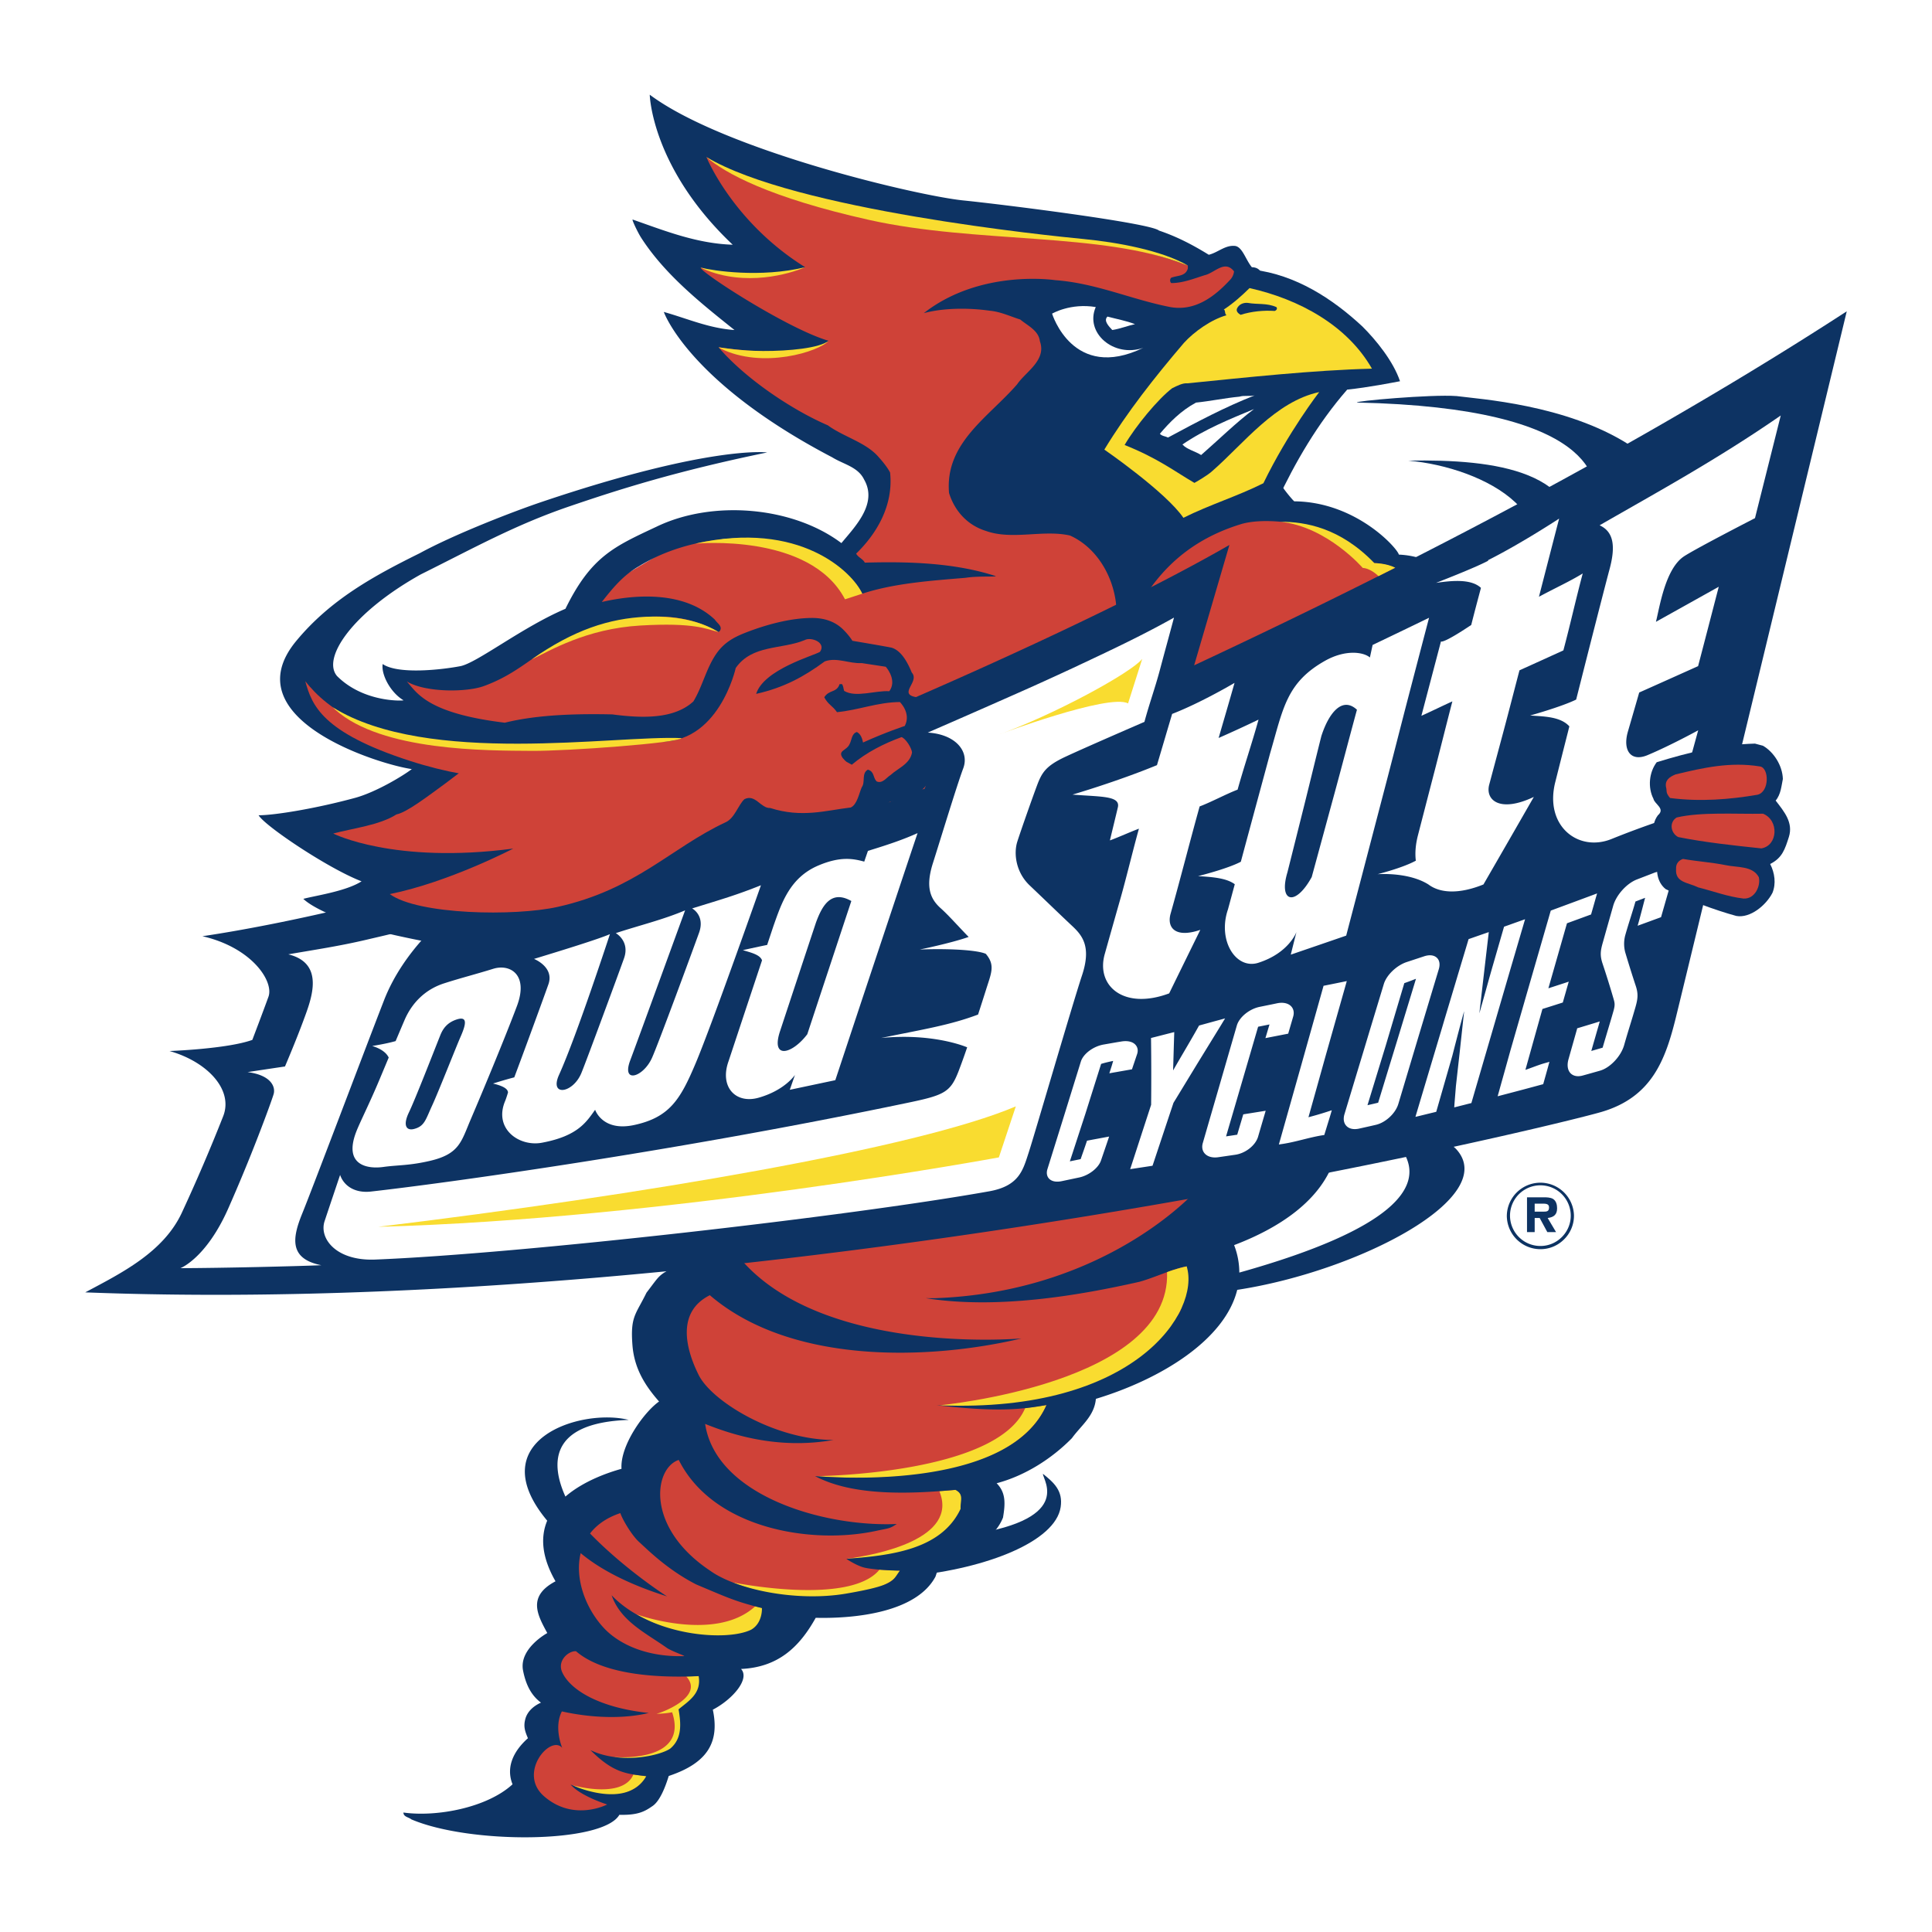 <svg xmlns="http://www.w3.org/2000/svg" width="2500" height="2500" viewBox="0 0 192.756 192.756"><g fill-rule="evenodd" clip-rule="evenodd"><path fill="#fff" d="M0 0h192.756v192.756H0V0z"/><path d="M51.975 179.894l1.463-6.888 1.345-2.433-.848-3.127 3.088-7.178.408-.952s-1.316-2.39-1.204-4.178c.149-2.377.784-3.391.784-3.391l1.965-1.325 3.278-2.033 4.632-5.437-.825-10.065 4.709-7.108 58.276-10.732-4.035 6.87-4.484 3.004-.297 6.584-7.25 5.967-6.252 1.823-1.646 2.319-7.463 7.038-.699 4.175-4.931 3.863-1.793 2.291-10.051 1.907-9.673 5.534-.327 6.633-6.917 6.584-6.417 2.334-4.836-2.079zM49.985 101.293l-.222-8.968-16.5-7.144 11.219-6.439-4.615-11.113 2.966 1.066 12.939-4.97 3.2-4.379 9.363-5.534h9.961l5.779 2.29 3.586-5.153-.398-3.624-7.771-4.199-9.761-8.967h5.378l-6.774-7.251 6.774-.954-6.774-11.45 18.928 5.915 25.501 3.435 6.574 2.863 3.389-.573 1.394 1.908-2.789 3.053-7.771 16.22 7.173 5.151 8.303-1.201 7.074 3.061 18.082 11.655-95.079 45.318-9.129-10.016z" fill="#cf4238"/><path d="M152.123 66.274l7.736-4.723c.918-.715 3.58-.593 4.783-2.825 2.377-4.395 3.736-10.625-2.096-14.353-6.309-4.031-14.994-4.558-17.23-4.858-2.506-.188-10.363.516-9.92.646 24.033.516 24.182 7.94 23.713 10.211-1.1 4.114-4.744 6.549-4.697 6.463l-5.389 4.323 3.1 5.116z" fill="#0d3363"/><path d="M158.557 59.484c5.479-4.816 6.121-11.076 2.072-13.451 2.727 1.68 5.139 3.037 4.117 9.623 0 0-4.289 2.626-6.189 3.828z" fill="#cf4238"/><path d="M160.629 46.033c1.414.664 5.715 2.861 4.117 9.623l-.932.673s2.702-7.197-3.185-10.296z" fill="#f9dc30"/><path d="M157.27 55.198c.822-8.216-7.969-9.402-16.77-9.24 7.473.649 17.6 5.763 10.129 13.94l6.641-4.7z" fill="#0d3363"/><path d="M119.141 66.38c12.463-5.832 39.926-18.97 65.111-35.32 0 0-15.998 66.198-17.047 70.446-1.049 4.25-2.402 7.947-7.408 9.427-5.008 1.478-83.715 20.617-151.293 18.007 3.567-1.905 7.786-3.978 9.635-7.942a177.843 177.843 0 0 0 4.128-9.631c1.033-2.63-1.552-5.422-5.351-6.506 0 0 5.745-.205 8.258-1.11 0 0 1.058-2.775 1.611-4.306.553-1.528-1.632-4.896-6.59-6.039 7.316-1.068 23.562-4.431 33.365-8.962 0 0-5.444 6.052-6.706 8.937 0 0 23.595-6.153 45.272-14.665 0 0 .158.283.426-1.147.444-2.369-2.738-4.347-9.462-4.484 0 0 24.758-10.193 39.568-18.713l-3.517 12.008z" fill="#0d3363"/><path d="M32.062 126.231c-3.239-.639-2.904-2.713-1.913-5.145.495-1.216 1.914-4.927 3.518-9.133.803-2.103 1.65-4.331 2.453-6.437.803-2.104 1.561-4.084 2.185-5.693 2.004-5.177 6.36-8.51 6.36-8.51-2.675 1.244-5.36 1.798-8.086 2.44-2.726.642-5.147.997-7.814 1.462 3.715.911 2.287 4.489 1.528 6.547-.758 2.061-1.86 4.64-1.86 4.64-1.242.185-2.488.371-3.733.562 2.337.3 2.807 1.462 2.602 2.191-.103.363-.687 1.997-1.523 4.151a169.606 169.606 0 0 1-3.026 7.308c-2.202 4.943-4.75 5.911-4.75 5.911 4.167-.013 11.309-.182 14.059-.294zM123.17 68.131c-.531 1.882-1.045 3.622-1.588 5.497a130.646 130.646 0 0 0 3.982-1.832c-.646 2.338-1.438 4.649-2.088 6.987-1.146.437-2.637 1.244-3.787 1.675-.914 3.272-1.996 7.513-2.92 10.78-.336 1.375.553 2.364 2.986 1.535a4118.209 4118.209 0 0 0-3.107 6.337c-4.529 1.689-7.342-.745-6.42-3.95a1705.11 1705.11 0 0 1 1.613-5.701c.537-1.9 1.256-4.88 1.791-6.782-.908.341-1.98.834-2.896 1.171.131-.565.666-2.744.795-3.311.254-1.16-1.709-1.029-4.529-1.26 0 0 4.359-1.267 8.428-2.938.508-1.701 1.006-3.408 1.514-5.111 2.904-1.124 6.226-3.097 6.226-3.097zM113.328 104.288c-.273-.351-.807-.487-1.461-.376l-.42.068-1.34.234c-1.039.182-2.033.932-2.271 1.703l-.273.884c-.465 1.496-.928 2.993-1.393 4.492l-1.668 5.35c-.109.35-.066.67.121.904.262.321.758.425 1.367.284l1.643-.346c.979-.193 1.951-.941 2.211-1.7l.469-1.372.197-.579c.049-.146.1-.294.148-.44l-.434.08c-.434.081-.861.163-1.293.241-.109.021-.219.043-.328.062a2.27 2.27 0 0 1-.152.03l-.051.154c-.119.358-.221.645-.318.925a82.43 82.43 0 0 0-.266.761c-.357.075-.719.146-1.076.221.227-.692.453-1.385.678-2.077l.867-2.656.83-2.632c.25-.786.496-1.572.744-2.358.354-.108.768-.208 1.203-.297l-.055.186c-.053.187-.104.362-.188.61-.045.149-.094.295-.141.439l.426-.077c.191-.032.383-.064.574-.1l1.105-.194c.051-.01.102-.017.154-.026l.051-.149c.057-.173.115-.34.172-.511.096-.28.189-.562.285-.844.117-.335.075-.65-.117-.894zM122.23 101.605l-.662.181-.395.107c-.479.133-.959.264-1.434.394a2.21 2.21 0 0 1-.109.03l-.053.097c-.533.953-1.049 1.831-1.547 2.68-.324.552-.654 1.118-.99 1.704.02-.537.031-1.053.047-1.583.018-.626.037-1.253.057-1.879.006-.12.008-.241.01-.362 0-.003-.34.083-.34.083-.516.131-1.029.263-1.543.395a29.14 29.14 0 0 0-.433.109l.002.219c.027 2.147.029 4.316.008 6.445-.652 1.999-1.303 4.003-1.955 6.007-.045.137-.09.275-.137.413 0 .002.424-.062.424-.062.545-.084 1.094-.164 1.643-.251.055-.008.109-.015.162-.024l.055-.157 1.746-5.25c.098-.289.195-.579.291-.87.061-.097.119-.197.18-.294l2.182-3.585 2.434-3.959c.117-.198.236-.393.357-.588zM128.82 100.4c-.297-.312-.807-.423-1.398-.304l-.359.076-1.381.281c-1.037.21-2.039 1.028-2.283 1.864l-.859 2.962c-.279.97-.561 1.938-.84 2.906l-1.141 3.93c-.184.643-.371 1.283-.555 1.924-.117.402-.051.773.189 1.043.285.322.783.459 1.365.372l1.695-.246c1.02-.149 2.012-.939 2.264-1.793l.125-.43c.174-.589.346-1.181.52-1.772l.115-.394-.41.067-.992.159c-.217.036-.438.07-.658.105-.059.011-.117.019-.176.028l-.051.169c-.098.337-.199.673-.299 1.008-.084.286-.168.568-.254.854-.371.057-.742.112-1.113.167.23-.789.463-1.583.695-2.373l.869-2.973.859-2.938.775-2.655.609-.121.527-.107a6.613 6.613 0 0 1-.074.247l-.209.704c-.041.137-.082.276-.125.414l.434-.086c.482-.092.961-.187 1.441-.281l.232-.044c.055-.013.111-.023.168-.034l.045-.159.186-.638c.088-.296.174-.594.26-.89.125-.41.05-.781-.196-1.042zM130.545 111.467c.277-.993.557-1.983.834-2.976l.869-3.115 2.006-7.081c.039-.138.078-.275.115-.412l-.422.088c-.574.117-1.152.233-1.729.349l-.168.032c.002 0-.043.161-.043.161-.715 2.551-1.434 5.101-2.15 7.653l-2.156 7.636c-.037.127-.07.256-.109.384l.402-.06c.668-.103 1.324-.265 1.959-.423.652-.162 1.322-.33 1.996-.438l.176-.025c0-.006.051-.17.051-.17.094-.3.184-.597.275-.896.111-.359.227-.73.289-.941l.135-.464c-.156.054-.311.102-.465.153-.756.244-1.273.386-1.865.545zM143.352 95.553c-.291-.27-.752-.319-1.295-.133l-1.701.561c-1.016.333-2.023 1.299-2.293 2.2l-1.162 3.833c-.268.883-.533 1.77-.799 2.65-.656 2.165-1.309 4.333-1.965 6.501-.141.471-.072.888.191 1.165.279.295.732.391 1.273.271l.967-.216c.229-.05.455-.104.686-.157.979-.219 1.969-1.137 2.256-2.082l1.787-5.972a6131.714 6131.714 0 0 1 2.25-7.47c.148-.487.078-.897-.195-1.151zm-5.854 14.465a41.05 41.05 0 0 1-.578.136l-.486.111.865-2.826.949-3.099c.312-1.045.623-2.093.934-3.142l.926-3.109c.254-.087.516-.186.773-.284.131-.052.262-.102.391-.149-.281.926-.562 1.853-.846 2.776l-1.01 3.319-.941 3.068-.977 3.199zM147.596 101.101c.295-1.025 1-3.564 1-3.564l.291-1.022c.379-1.306.754-2.616 1.133-3.921l.041-.136c.043-.018.09-.033.135-.05l.299-.104c.396-.143.797-.285 1.195-.427l.469-.166c-.047.153-.092.307-.137.461-.289.99-.582 1.98-.871 2.972-.143.484-.283.968-.428 1.453l-1.293 4.432c-.406 1.405-.82 2.812-1.23 4.217l-.064.215c-.008.023-.014.049-.021.074-.422 1.455-.848 2.908-1.27 4.361l-.045.156-.166.041c-.191.047-.381.098-.574.146-.209.052-.42.105-.629.159 0 0-.342.084-.342.086.008-.112.018-.224.023-.337.049-.597.098-1.193.145-1.792l.375-3.351.445-4.116c-.406 1.416-1.172 4.424-1.172 4.424a6521.08 6521.08 0 0 1-1.566 5.455l-.045.158c-.053.015-.107.026-.164.04a479.528 479.528 0 0 0-1.482.362l-.428.103c.039-.136.078-.272.119-.409l1.285-4.305c.096-.321.193-.64.287-.959l1-3.341c.158-.54.32-1.08.482-1.621.27-.892.535-1.784.803-2.675.396-1.332.799-2.662 1.197-3.992.029-.101.061-.199.088-.299.004 0 .041-.135.041-.134.047-.016.09-.032.139-.047.498-.174.998-.349 1.498-.522l.377-.13c-.315 2.702-.63 5.404-.94 8.105zM155.109 90.706a7.37 7.37 0 0 1-.252.094l-.135.05-.041.134-.191.666c-.381 1.311-.756 2.624-1.137 3.934l-.744 2.575c-.193.674-.391 1.352-.584 2.028l-.912 3.166c-.137.479-.275.96-.414 1.439l-.582 2.09c-.195.697-.391 1.394-.584 2.093-.037.134-.076.265-.113.4a612.9 612.9 0 0 0 2.572-.676c.604-.16 1.207-.324 1.809-.487.057-.014.111-.028.164-.044l.045-.155c.078-.272.152-.546.23-.819.08-.283.158-.567.236-.851.035-.136.074-.268.111-.403l-.418.118c-.414.112-.834.269-1.238.417-.248.092-.498.184-.742.267l.826-2.96.873-3.116 1.301-.411c.191-.063.387-.124.58-.185l.152-.05.041-.146c.08-.284.162-.571.244-.855.061-.217.121-.433.184-.648l.123-.432c.002.002-.443.147-.443.147l-1.199.39c-.129.041-.26.085-.389.127l1.812-6.339a3.24 3.24 0 0 0 .045-.149l1.117-.408c.383-.14.764-.279 1.148-.421l.139-.05.037-.137.121-.421c.104-.362.207-.723.309-1.086.043-.153.09-.304.131-.457l-.465.176c-1.255.466-2.511.933-3.767 1.395zM166.328 87.15c-.311-.248-.779-.271-1.316-.062l-.234.091-1.457.562c-1.027.395-2.07 1.552-2.375 2.639l-.676 2.385-.363 1.293c-.232.809-.283 1.271-.029 2.051a93.457 93.457 0 0 1 1.105 3.537c.119.411.164.619-.004 1.209-.227.799-.402 1.374-.57 1.934-.172.577-.346 1.158-.514 1.738l-.881.256c-.086.023-.168.049-.25.073.102-.355.201-.71.305-1.065.141-.492.281-.98.424-1.471.037-.137.076-.274.115-.412l-.428.135-1.664.504-.158.046-.039.152c-.275.976-.553 1.95-.828 2.929-.174.613-.086 1.137.238 1.439.283.261.711.328 1.199.188l.537-.149c.391-.109.781-.22 1.172-.331 1.006-.289 2.082-1.429 2.4-2.539.225-.791.396-1.349.562-1.891.168-.547.342-1.113.572-1.911.232-.815.293-1.314.031-2.111A118.73 118.73 0 0 1 162.145 95a3.333 3.333 0 0 1 0-1.669c.176-.624.357-1.203.533-1.764.162-.517.33-1.052.492-1.623.189-.072.377-.143.562-.215l.402-.153c-.094.341-.174.662-.256.974-.113.429-.227.874-.367 1.374-.039.146-.084.292-.125.438l.453-.165.754-.275c.328-.122.656-.242.986-.362.047-.019.096-.036.145-.054l.039-.141c.273-.946.541-1.892.816-2.837.177-.617.089-1.107-.251-1.378z" fill="#fff"/><path d="M38.237 116.429c1.441-.204 2.566-.121 4.677-.614 2.924-.687 3.101-1.911 4.032-4.09a429.171 429.171 0 0 0 2.231-5.326c.896-2.18 1.82-4.481 2.406-6.048 1.17-3.136-.713-4.212-2.38-3.692-1.704.53-3.202.905-4.894 1.449-1.895.608-3.214 1.958-3.946 3.661-.206.479-.521 1.224-.891 2.1-.955.277-2.339.488-2.339.488.806.24 1.408.643 1.648 1.156l-.895 2.139c-.992 2.38-1.989 4.336-2.351 5.281-1.306 3.403 1.226 3.703 2.702 3.496zm2.56-5.442c.63-1.312 2.344-5.721 3.133-7.705.28-.699.725-1.281 1.658-1.576 1.097-.343.91.496.34 1.786-.408.924-2.181 5.438-2.823 6.828s-.746 2.05-1.805 2.319c-.747.19-1.132-.341-.503-1.652zM52.549 104.152a650.48 650.48 0 0 1-1.239 3.336c-1.059.274-2.121.617-2.121.617 1.032.247 1.483.537 1.494.896 0 0-.165.561-.284.842-1.168 2.771 1.386 4.588 3.66 4.168 3.621-.672 4.451-2.089 5.317-3.288 0 0 .72 2.202 3.887 1.522 3.557-.766 4.624-2.567 6.144-6.169.422-1 1.037-2.608 1.727-4.46.69-1.852 1.448-3.949 2.158-5.919 1.419-3.938 2.627-7.374 2.627-7.374-2.45.979-3.859 1.383-6.865 2.31 0 0 1.312.694.692 2.426-.311.865-1.333 3.65-2.354 6.389-1.022 2.74-2.042 5.44-2.356 6.126-.871 1.901-3.044 2.577-2.16.225.443-1.177 1.811-4.922 3.069-8.371l2.408-6.602c-2.215.94-4.594 1.507-6.915 2.273 0 0 1.434.794.818 2.522-.308.864-1.228 3.37-2.142 5.833-.912 2.466-1.818 4.89-2.104 5.589-.834 2.05-3.232 2.406-2.233.191.891-1.969 2.16-5.478 3.205-8.496 1.045-3.018 1.872-5.54 1.872-5.54-1.066.476-4.904 1.659-7.576 2.473 0 0 2.048.804 1.437 2.535-.306.867-1.237 3.426-2.166 5.946z" fill="#fff"/><path d="M107.033 66.653a322.46 322.46 0 0 1-6.361 2.879 1288.93 1288.93 0 0 1-8.115 3.56c2.733.153 4.194 1.837 3.544 3.57-.648 1.734-2.267 7.075-3.026 9.459-.757 2.386-.266 3.565.789 4.504.773.689 1.712 1.764 2.779 2.855-1.862.646-4.88 1.255-4.88 1.255 2.825-.115 5.733.043 6.592.431.969 1.141.535 1.931.012 3.609-.199.627-.475 1.494-.785 2.447-2.792 1.051-5.36 1.456-9.669 2.337 4.987-.48 8.154.755 8.582.933a68.798 68.798 0 0 1-.857 2.379c-.792 2.047-1.375 2.38-4.851 3.107-23.539 4.94-46.653 8.108-53.83 8.909-1.648.162-2.682-.647-3.024-1.665 0 0-1.149 3.409-1.549 4.615-.567 1.719 1.146 3.985 5.048 3.83 14.467-.575 47.185-4.298 61.259-6.81 3.012-.537 3.375-2.134 3.947-3.884.287-.876 1.377-4.576 2.518-8.42 1.139-3.844 2.328-7.823 2.803-9.257.949-2.867.014-3.979-1.002-4.927-1.182-1.106-2.73-2.611-4.221-4.026-1.387-1.313-1.619-3.194-1.234-4.39.385-1.194 1.447-4.205 1.947-5.549.5-1.342.898-1.995 2.885-2.919 2.098-.978 7.846-3.463 7.846-3.463.477-1.783 1.07-3.405 1.543-5.188.475-1.786.932-3.43 1.406-5.215-3.289 1.841-6.313 3.256-10.096 5.034z" fill="#fff"/><path d="M86.594 84.892c-.121.358-.246.712-.368 1.071-1.081-.287-2.339-.555-4.559.38-2.879 1.212-3.7 3.786-4.508 6.068l-.62 1.865c-.986.199-2.425.52-2.425.52.816.245 1.659.442 1.893.964l.021.053-1.104 3.323c-.745 2.241-1.487 4.48-2.23 6.723-.937 2.593.714 4.311 3 3.658 2.62-.745 3.62-2.273 3.62-2.273l-.516 1.486c1.511-.32 3.026-.641 4.541-.96.682-2.052 1.361-4.107 2.043-6.162.681-2.055 1.365-4.107 2.048-6.161l2.054-6.164c.686-2.056 1.372-4.11 2.061-6.163-1.335.6-2.663 1.071-4.951 1.772zm-3.856 11.65c-.734 2.215-1.465 4.432-2.195 6.644-1.536 2.024-3.695 2.551-2.696-.372.593-1.793 1.184-3.59 1.779-5.386a2122.98 2122.98 0 0 1 1.783-5.383c.632-1.734 1.53-3.282 3.529-2.15-.736 2.216-1.467 4.433-2.2 6.647z" fill="#fff"/><path d="M108.098 44.863c12.674-14.698 16.932-17.959 16.932-17.959 4.229.508 7.889 2.872 10.898 5.67 1.363 1.355 3.08 3.465 3.752 5.462-.672.124-3.182.621-5.27.836-2.959 3.392-5.188 7.243-7.025 11.16-3.283 1.143-7.172 2.64-10.396 3.661l-8.891-8.83z" fill="#0d3363"/><path d="M64.826 9.449C72.241 14.985 91.56 19.544 96.133 20c3.525.352 18.615 2.229 19.5 3.004 1.809.61 3.387 1.438 4.967 2.414.914-.219 1.652-1 2.645-.878.721.123 1.045 1.39 1.654 2.121 4.023.074-4.154 14.043 4.1 23.233l.129.123c6.205.051 10.332 4.731 10.434 5.316 3.896.172 6.197 2.861 6.197 2.861 1.771 0 6.641 1.908 7.748 5.512s0 .636 0 .636l-2.213.636s-1.551-3.604-6.197-4.452c0 0-4.461-4.192-7.971-4.347-.102 0-5.275-3.264-5.607-3.458-2.164-.585-5.461-1.053-7.617-.454-10.283 3.093-11.006 11.879-13.08 12.138.688-.853.588-2.98.537-4.053-.279-2.852-1.936-5.729-4.607-6.923-2.674-.61-5.777.486-8.4-.463-1.883-.586-3.13-2.049-3.666-3.78-.433-4.998 3.945-7.557 6.797-10.848.84-1.244 2.953-2.39 2.266-4.292-.127-1.073-1.195-1.535-1.961-2.169-1.018-.318-1.959-.781-3.053-.878-2.038-.293-4.583-.293-6.568.244 5.664-4.437 13.109-3.292 13.109-3.292 3.998.292 7.434 1.854 11.225 2.633 2.674.61 4.711-1.025 6.264-2.706a1.47 1.47 0 0 0 .355-.805c-.941-1.194-1.936.172-2.951.39-1.07.342-2.166.78-3.311.78-.152-.122-.152-.414 0-.535.637-.245 1.426-.122 1.654-.926v-.294c-5.143-1.935-9.883-2.487-15.33-2.925-9.788-1.038-17.136-1.533-21.79-3.499-3.742-1.438-7.709-2.183-10.914-4.4 0 0 2.614 6.491 9.852 10.995 0 0-5.483 1.842-10.411.035-.283.321 8.678 6.135 12.751 7.306-2.359 2.008-10.983.648-10.983.648 2.647 3.096 7.241 6.202 10.906 7.787 1.552 1.146 3.844 1.707 5.091 3.194.332.365.84.975 1.119 1.51.357 3.292-1.349 6.12-3.385 8.095.205.39.663.512.866.901 4.277-.122 8.936 0 13.06 1.342.1.096-1.809-.025-3.004.17-3.463.292-7.103.536-10.31 1.584-1.502-2.705-4.251-3.973-7.229-4.925-4.963-1.317-10.87-.39-15.019 2.169-1.552.879-2.596 2.122-3.741 3.585 3.613-.83 8.323-1.025 11.275 1.755.256.391.79.659.51 1.122-.051.048-.078.073-.127.122-5.193-2.999-11.679-1.126-16.287 1.337-2.29.999-3.768 2.824-7.139 4.054-1.742.636-5.862.648-7.689-.463.993 1.097 1.993 3.179 9.783 4.117 3.334-.829 7.382-.902 10.717-.829 2.8.365 6.109.535 8.094-1.293.904-1.491 1.267-3.246 2.25-4.701.741-1.097 1.671-1.654 2.887-2.134 2.017-.795 4.489-1.483 6.672-1.494 1.198-.006 2.308.321 3.164 1.183.324.325.648.706.893 1.096 0 0 3.125.524 3.891.682 1.043.292 1.68 1.638 2.036 2.492.84.926-1.501 2.17.535 2.463.992.902 1.247 2.218.738 3.34.841.95.331 2.365.534 3.461.676 3.298-3.997 3.51-4.048 3.657-1.578 1.268-3.156 2.658-5.447 2.584-2.671.17-3.681 2.371-6.431 2.371-.661 1.462-4.482 1.035-5.755 1.329-5.702 1.658-10.266 6.038-16.132 7.151-5.867 1.113-6.772 1.782-15.406-.125-3.688-.816-7.969-2.386-9.297-3.658 1.162-.318 4.257-.75 5.81-1.75-3.32-1.271-9.672-5.54-10.271-6.59 1.595 0 5.695-.669 9.607-1.731 2.087-.566 4.785-2.193 5.677-2.876.052-.072.052-.023 0 0-3.305-.47-17.906-5.008-11.562-12.745 3.435-4.17 7.789-6.535 12.37-8.802 3.437-1.877 9.301-4.149 12.187-5.121 16.854-5.681 22.458-4.923 22.458-4.923-9.12 1.879-14.821 3.706-19.691 5.366-5.458 1.862-9.53 4.147-14.876 6.805-6.787 3.789-9.885 8.327-8.346 10.136 2.694 2.702 6.708 2.467 6.631 2.419-1.328-.796-2.241-2.596-2.078-3.616 1.549 1.06 5.899.566 7.747.212 1.661-.318 6.186-3.896 10.488-5.724 2.572-5.247 4.878-6.212 9.078-8.187 5.601-2.707 13.593-2.023 18.455 1.633 1.375-1.658 3.641-3.949 2.266-6.338-.611-1.269-2.036-1.512-3.182-2.219C68.641 38.1 66.229 31.122 66.229 31.122c2.343.658 4.506 1.633 7.052 1.804-3.36-2.682-6.95-5.535-9.317-9.215-.331-.513-.967-1.854-.839-1.805 3.155 1.097 6.338 2.39 9.978 2.511-8.124-7.686-8.277-14.968-8.277-14.968z" fill="#0d3363"/><path d="M73.404 66.644c1.647-2.353 4.582-1.828 6.872-2.778.617-.357 2.195.224 1.534 1.168-.636.391-5.597 1.749-6.37 4.195 2.766-.62 4.76-1.707 6.849-3.243 1.221-.438 2.417.245 3.689.171.789.123 1.579.244 2.394.365.28.317 1.076 1.454.355 2.442-1.348-.097-3.364.672-4.509-.036-.103-.364-.046-.354-.2-.671h-.254c-.279.877-1.044.531-1.527 1.313.407.755.789.802 1.272 1.484 2.214-.218 4.005-.987 6.271-1.012 0 0 1.158 1.106.489 2.388 0 0-1.905.625-4.164 1.651-.076-.365-.203-.828-.61-1.048-.535.147-.508.805-.738 1.22-.306.658-1.197.607-.688 1.364.433.486.279.312.917.679 1.476-1.243 3.176-2.097 4.959-2.754.406.122 1.022 1.099 1.047 1.539-.203 1.145-1.4 1.56-2.138 2.242-.407.244-.814.903-1.4.635-.381-.415-.203-.975-.865-1.17-.661.365-.229 1.243-.611 1.755-.279.633-.46 1.729-1.097 2.021-2.495.293-4.87 1.062-8.041.05-.942.05-1.478-1.428-2.571-.877-.612.561-.979 1.921-1.896 2.312-5.459 2.56-8.909 6.678-16.713 8.428-4.29.963-13.946.795-16.769-1.272 5.917-1.198 12.315-4.541 12.315-4.541-11.931 1.571-17.96-1.501-17.96-1.501 1.884-.511 4.654-.836 6.309-1.909 1.019-.195 3.043-1.749 4.926-3.126 1.881-1.378 4.206-3.604 8.685-3.754 3.923.048 8.324-.364 12.32-.39 6.221.401 7.918-7.34 7.918-7.34z" fill="#cf4238"/><path d="M110.492 31.586c.916.244 1.857.414 2.748.755-.609.122-1.475.463-2.266.585-.322-.348-.915-.926-.482-1.34z" fill="#fff"/><path d="M131.617 39.117c-4.391.951-7.545 5.155-10.639 7.853-.484.472-1.811 1.208-1.811 1.208-1.98-1.155-3.654-2.464-6.965-3.781 1.111-1.904 3.354-4.607 4.746-5.664.492-.243 1.055-.534 1.506-.488 6.02-.604 12.52-1.309 18.424-1.464-2.451-4.304-7.234-6.925-12.211-8.038-.771.759-1.627 1.525-2.57 2.141.191.049.064.481.283.564-1.523.423-3.238 1.64-4.254 2.756-2.912 3.41-5.697 6.944-7.945 10.652 0 0 6.127 4.226 7.887 6.805 2.627-1.311 5.354-2.137 7.98-3.448 2.495-5.131 5.569-9.096 5.569-9.096z" fill="#f9dc30"/><path d="M127.35 30.642c.131.17-.021.331-.168.382-1.08-.077-2.32.037-3.408.387-.238-.148-.482-.344-.35-.65.207-.41.633-.58 1.062-.542.973.179 1.909-.008 2.864.423z" fill="#0d3363"/><path d="M123.656 39.576c.473-.149.98-.012 1.514-.124-3.008 1.182-5.713 2.629-8.635 4.2-.258-.132-.596-.13-.814-.372.932-1.109 2.1-2.308 3.605-3.113 1.434-.145 2.92-.46 4.33-.591zM125.113 40.812c-1.795 1.351-3.506 3.042-5.275 4.586-.607-.386-1.416-.551-1.867-1.05 2.24-1.535 4.806-2.565 7.142-3.536z" fill="#fff"/><path d="M137.121 56.183c-3.43-3.551-6.887-4.127-9.377-4.127 4.648.478 8.217 4.605 8.217 4.605.822.052 1.57.819 1.57.819l1.666-.835c-.832-.457-2.076-.462-2.076-.462z" fill="#f9dc30"/><path d="M30.456 67.968c2.159 2.703 6.64 6.519 20.754 6.837 1.337.029 15.939-.636 17.267-.794-3.487 1.272-13.282 6.519-27.561 1.908-8.817-2.849-9.795-5.566-10.46-7.951z" fill="#cf4238"/><path d="M33.211 70.573c9.464 5.884 28.135 2.76 34.799 3.069-.382.486-11.37 1.298-14.943 1.272-4.534-.033-14.957.038-19.606-4.098l-.25-.243z" fill="#f9dc30"/><path d="M104.967 31.293s2.074 6.808 9.088 3.414c-2.941 1.008-5.85-1.505-4.732-4.072-2.53-.423-4.356.658-4.356.658z" fill="#fff"/><path d="M118.51 26.49c-2.58-1.503-7.064-2.323-10.385-2.641-3.32-.318-28.85-2.901-37.649-8.183 1.826 1.591 6.271 4.049 16.231 6.274 10.687 2.389 23.271 1.195 31.496 4.447l.307.103zM69.917 26.696c1.218.319 5.955 1.04 10.411-.035-1.541.665-5.938 1.977-10.143.174l-.268-.139zM71.696 34.649c.38.051 2.166.358 4.422.37 2.575.014 5.681-.292 6.552-1.02-.911 1.073-6.612 2.874-10.817.753l-.157-.103zM86.029 59.232c-.956-2.127-6.213-7.365-16.659-4.99 0 0 11.449-1.128 14.936 5.55l1.723-.56zM71.699 63.061c-1.344-.811-3.586-1.685-7.239-1.526-3.652.159-7.256 1.314-11.408 4.255 1.826-.875 5.431-3.063 10.827-3.381 5.397-.318 6.591.348 7.82.652z" fill="#f9dc30"/><path d="M140.521 69.5c.684-2.622 1.367-5.243 2.057-7.864a966.207 966.207 0 0 1-5.633 2.711c-.088.417-.18.835-.27 1.25-.627-.541-2.42-.826-4.477.331-3.873 2.181-4.18 4.795-5.48 9.236-.699 2.596-1.404 5.188-2.104 7.783a1497.9 1497.9 0 0 0-.816 3.03c-1.367.718-4.266 1.434-4.266 1.434 1.602.094 2.867.221 3.662.81-.227.835-.451 1.672-.68 2.509-1.062 3.1.793 6.027 3.018 5.331 3.068-.975 3.814-3.074 3.814-3.074-.188.752-.379 1.504-.564 2.258 1.84-.631 3.688-1.261 5.529-1.899.682-2.618 1.373-5.232 2.055-7.85.684-2.619 1.371-5.237 2.055-7.856.683-2.62 1.415-5.519 2.1-8.14zm-7.416 9.797c-.746 2.734-1.488 5.472-2.234 8.205-1.645 2.998-3.32 2.507-2.426-.462.559-2.217 1.113-4.438 1.67-6.661.555-2.221 1.156-4.72 1.717-6.941.748-2.324 2.09-3.983 3.551-2.627-.748 2.736-1.531 5.752-2.278 8.486zM168.027 55.498c1.262-.821 7.068-3.802 7.068-3.802.855-3.413 1.717-6.828 2.57-10.242-3.16 2.187-6.225 4.089-9.223 5.862-2.998 1.773-5.936 3.417-8.848 5.094 1.424.653 1.605 2.115.982 4.417-.311 1.151-1.361 5.238-2.48 9.642-.279 1.103-.561 2.224-.842 3.327-1.443.712-4.59 1.59-4.59 1.59 1.336.097 3.025.095 3.912 1.085-.043.171-.09.349-.131.517-.518 2.035-.967 3.822-1.273 5.036-1.109 4.378 2.289 7.027 5.613 5.682 3.514-1.42 6.289-2.268 6.289-2.268.787-2.857 1.572-5.715 2.355-8.575 0 0-2.75 1.511-5.059 2.479-1.682.704-2.498-.504-1.949-2.369.416-1.421 1.123-3.881 1.123-3.881 1.955-.87 3.908-1.75 5.875-2.631.693-2.636 1.375-5.28 2.062-7.92a6411.404 6411.404 0 0 1-6.268 3.499c.363-1.429.924-5.309 2.814-6.542z" fill="#fff"/><path d="M150.062 72.749c.496-1.852 1.047-4.016 1.537-5.872 1.461-.657 2.916-1.322 4.379-1.987.705-2.644 1.227-5.031 1.932-7.675-1.316.806-2.729 1.44-4.369 2.325.67-2.601 1.34-5.202 2.014-7.8 0 0-3.756 2.473-7.074 4.14a.894.894 0 0 0-.02.074c-1.377.731-5.186 2.198-5.186 2.198 1.439-.202 3.459-.454 4.48.499-.314 1.18-.623 2.326-.969 3.701-2.902 1.941-3.021 1.643-3.021 1.643l-1.953 7.422c.979-.44 2.115-.999 3.092-1.441-.568 2.175-1.184 4.666-1.748 6.843-.566 2.176-1.129 4.356-1.691 6.533-.24.939-.299 1.781-.207 2.518-.012.015-.033.019-.033.019-1.35.726-3.785 1.329-3.785 1.329 1.436-.079 3.584.091 5.068 1.021 1.17.885 3.07.985 5.496.004 1.68-2.905 3.354-5.818 5.027-8.734-3.391 1.606-4.844.321-4.457-1.204.494-1.854.994-3.704 1.488-5.556z" fill="#fff"/><path d="M37.74 122.399c26.295-3.192 53.7-7.805 63.609-12.016l-1.691 5.09c0 .001-33.307 6.168-61.918 6.926z" fill="#f9dc30"/><path d="M175.893 74.403c1.078.624 1.943 1.976 1.984 3.317-.145.679-.193 1.533-.719 2.153.861 1.118 1.766 2.194 1.322 3.622-.389 1.217-.658 2.101-1.871 2.705.459.89.607 1.965.227 2.884-.645 1.251-2.23 2.549-3.6 2.301-1.998-.537-5.201-1.71-7.059-2.683-.873-.706-1.018-1.928-.707-3.066.059-.339.582-.83.666-1.145-1.162-.665-1.551-2.022-.73-3.149.781-.664-.328-1.105-.441-1.645-.58-1.135-.438-2.644.326-3.649 3.172-.98 6.408-1.77 9.803-1.858l.799.213z" fill="#0d3363"/><path d="M175.34 79.293c-2.727.466-5.715.715-8.717.324-.486-.562-.287-.713-.404-1.083-.123-.685.332-1.017.949-1.27 2.746-.661 5.459-1.281 8.426-.794.92.134.961 2.542-.254 2.823zM175.732 84.644c-2.742-.286-5.662-.602-8.297-1.13-.758-.393-.928-1.485-.15-1.954 2.457-.574 5.863-.321 8.615-.376 1.612.651 1.487 3.183-.168 3.46zM167.912 85.696c1.471.256 2.869.339 4.236.616 1.17.256 2.707.048 3.328 1.203.209.839-.373 2.209-1.531 2.133-1.574-.184-2.986-.73-4.504-1.109-1.062-.518-2.33-.472-2.217-1.859-.036-.513.276-.847.688-.984z" fill="#cf4238"/><path d="M113.959 65.74c-1.061 1.355-8.822 5.599-14.445 7.595 0 0 11.123-4.175 13.033-3.156l1.412-4.439z" fill="#f9dc30"/><path d="M90.99 157.227c7.444-.746 14.313-3.424 14.833-6.865.244-1.626-.666-2.437-1.771-3.32 0 .664 3.246 4.736-8.191 6.2l-4.871 3.985z" fill="#0d3363"/><path d="M104.41 140.179c-1.328 3.07-6.176 8.26-23.028 7.099 0 0 18.075-.143 20.897-6.784l2.021-.294.11-.021zM89.786 156.7c-.446 2.122-9.127 4.196-16.684 1.176 0 0 11.653 2.385 14.643-1.27l1.966.093.075.001zM77.085 160.651c-.883 2.172-5.791 4.729-13.595.41 0 0 7.867 2.857 11.852-.795l1.743.385zM69.879 167.206l-.29.018-1.116.041c1.908 2.074-2.747 3.719-2.996 3.719a9.026 9.026 0 0 0 1.581-.15c1.72 5.131-5.791 4.462-5.791 4.462 7.928 2.042 7.385-3.562 6.81-4.757 2.163-.87 2.121-2.758 1.802-3.333zM64.498 177.213c-.499 1.163-3.089 3.07-7.324.911 0 0 4.944 1.41 6.022-1.081l1.302.17z" fill="#f9dc30"/><path d="M150.336 121.289a3.351 3.351 0 0 0 3.354 3.342c.889 0 1.727-.349 2.359-.981a3.307 3.307 0 0 0 .986-2.36 3.35 3.35 0 0 0-6.699-.001zm.318 0a3.03 3.03 0 1 1 6.06 0c0 .804-.316 1.562-.891 2.135s-1.332.888-2.135.888a3.032 3.032 0 0 1-3.034-3.023z" fill="#0d3363"/><path d="M155.352 120.55c0-.357-.094-.74-.408-.935-.252-.151-.635-.16-.93-.16h-1.664v3.474h.766v-1.409h.5l.762 1.409h.871l-.836-1.409c.608-.078.939-.331.939-.97zm-1.321.334h-.916v-.797h.746c.328 0 .686 0 .686.361 0 .351-.135.445-.516.436z" fill="#0d3363"/><path d="M95.577 148.624l-1.858.151c1.962 4.751-6.198 6.353-9.279 6.753 13.566-.535 11.727-6.511 11.137-6.904z" fill="#f9dc30"/><path d="M145.281 114.646c-1.391-1.513-6.291-1.874-5.029.73 1.43 2.953-.754 7.146-16.604 11.589a7.629 7.629 0 0 0-.52-2.74c4.236-1.607 8.818-4.374 10.1-8.878l-15.494 2.622a51.006 51.006 0 0 1-7.889 2.219c-.254.049-.559.318-.176.464 2.799-.365 5.492-.619 8.242-1.179.338-.062.67-.144 1-.236-1.979 1.982-10.637 9.729-25.587 10.283l-.582.004c-.144-.004-.275-.006-.389-.008.146.024.293.046.44.067.123.021.269.041.435.06 6.749.877 14.383-.381 20.458-1.759 1.588-.443 3.191-1.247 4.709-1.537 0 1.462-.102 3.146-.664 4.51-.455.756-1.016 1.342-1.652 1.999-2.52 1.73-5.092 3.535-8.045 4.706-4.504 1.657-9.418 2.851-14.585 2.632 5.646.664 8.304.482 10.96-.016-3.486 7.971-18.944 7.427-23.094 7.093 3.835 2.039 9.567 1.77 14.005 1.373.891.464.47 1.058.521 1.888-1.935 4.119-7.025 4.656-11.403 4.996 0 0 .931.627 1.705.848s2.878.332 3.64.324c-.761 1.003-.43 1.447-5.345 2.291-4.915.846-10.934-.375-13.589-2.283-6.475-4.318-5.622-10.22-3.131-11.051 3.462 6.9 13.282 8.47 19.706 7.076 1.218-.265 1.296-.184 2.043-.683-7.382.317-18.045-2.872-19.115-9.985 2.49.996 7.162 2.597 12.806 1.6-5.809 0-12.118-3.819-13.448-6.477-1.328-2.656-2.209-6.303 1.111-7.965 8.134 6.975 21.967 6.471 31.099 4.312 0 0-22.944 2.048-29.75-10.406-1.96.439-4.022.829-5.931 1.343.433.584.942 1.07 1.527 1.704-2.163 1.073-1.839.945-3.265 2.796-1.069 2.195-1.625 2.353-1.402 5.234.178 2.296 1.22 3.991 2.656 5.624-1.463 1.015-3.903 4.369-3.747 6.714-1.307.362-3.781 1.205-5.596 2.77-1.379-3.049-1.849-7.365 6.313-7.649-4.809-1.208-14.812 2.04-8.131 10.055-.657 1.573-.597 3.561.83 6.047-2.823 1.492-1.818 3.338-.82 5.163 0 0-2.767 1.495-2.435 3.653.287 1.564.887 2.611 1.804 3.29-.64.282-1.336.812-1.556 1.613-.194.709-.082 1.158.255 1.937-1.495 1.329-2.2 2.938-1.536 4.598-2.546 2.341-7.576 3.279-10.886 2.816 0 .439.535.463.79.683 5.829 2.486 19.095 2.423 20.754-.456 1.934.052 2.59-.38 3.322-.884.897-.617 1.477-2.6 1.604-2.99 3.984-1.328 5.062-3.46 4.398-6.614 1.966-1.024 3.735-3.071 2.814-4.063 3.653-.168 5.79-2.117 7.451-5.104 3.996.097 10.07-.558 11.954-4.116.154-.463.19-.541.241-1.005 2.393-1.365 5.448-2.267 6.491-4.876.229-1.363.307-2.477-.635-3.427 2.852-.754 5.521-2.472 7.508-4.495.916-1.27 2.24-2.196 2.393-3.925 6.529-1.976 12.877-5.905 14.102-10.875 12.116-1.855 26.266-9.246 21.844-14.044zm-77.58 55.894c.253 1.47.351 2.906-.812 3.902-1.003.721-4.96 1.62-7.979.167 2.285 2.285 3.59 2.365 5.57 2.602-1.993 3.487-7.555.83-7.555.83.997 1.163 3.654 1.993 3.654 1.993-.666.331-3.654 1.494-6.309-.83-2.657-2.326.67-6.182 1.825-4.816 0 0-.869-2.024-.037-3.641 3.597.798 6.701.645 8.67.154-4.816-.5-7.807-2.237-8.637-4.062-.53-1.176.664-2.159 1.381-2.094 2.891 2.498 8.748 2.655 12.233 2.479.297 1.744-1.008 2.487-2.004 3.316zm7.244-7.947c-2.47 1.218-10.018.636-13.924-3.431.916 2.609 3.41 3.754 5.573 5.291.613.36 1.725.73 1.673.779-3.874.111-6.628-1.274-8.078-2.868-1.836-2.019-2.855-4.951-2.255-7.407l.173.143c3.12 2.533 7.451 3.844 8.447 4.176 0 0-4.151-2.64-7.686-6.28.666-.864 1.654-1.575 3.024-2.033.016.047.031.09.046.129.267.678 1.127 2.129 1.856 2.781.728.652 2.767 2.73 5.67 4.208 3.154 1.329 3.897 1.693 6.554 2.358.001-.001.088 1.489-1.073 2.154z" fill="#0d3363"/><path d="M118.396 126.348c1.385 4.475-5.088 14.657-24.642 13.857 0 0 23.099-2.156 22.683-13.282 0 0 .318-.133.965-.324.643-.191.994-.251.994-.251z" fill="#f9dc30"/></g></svg>